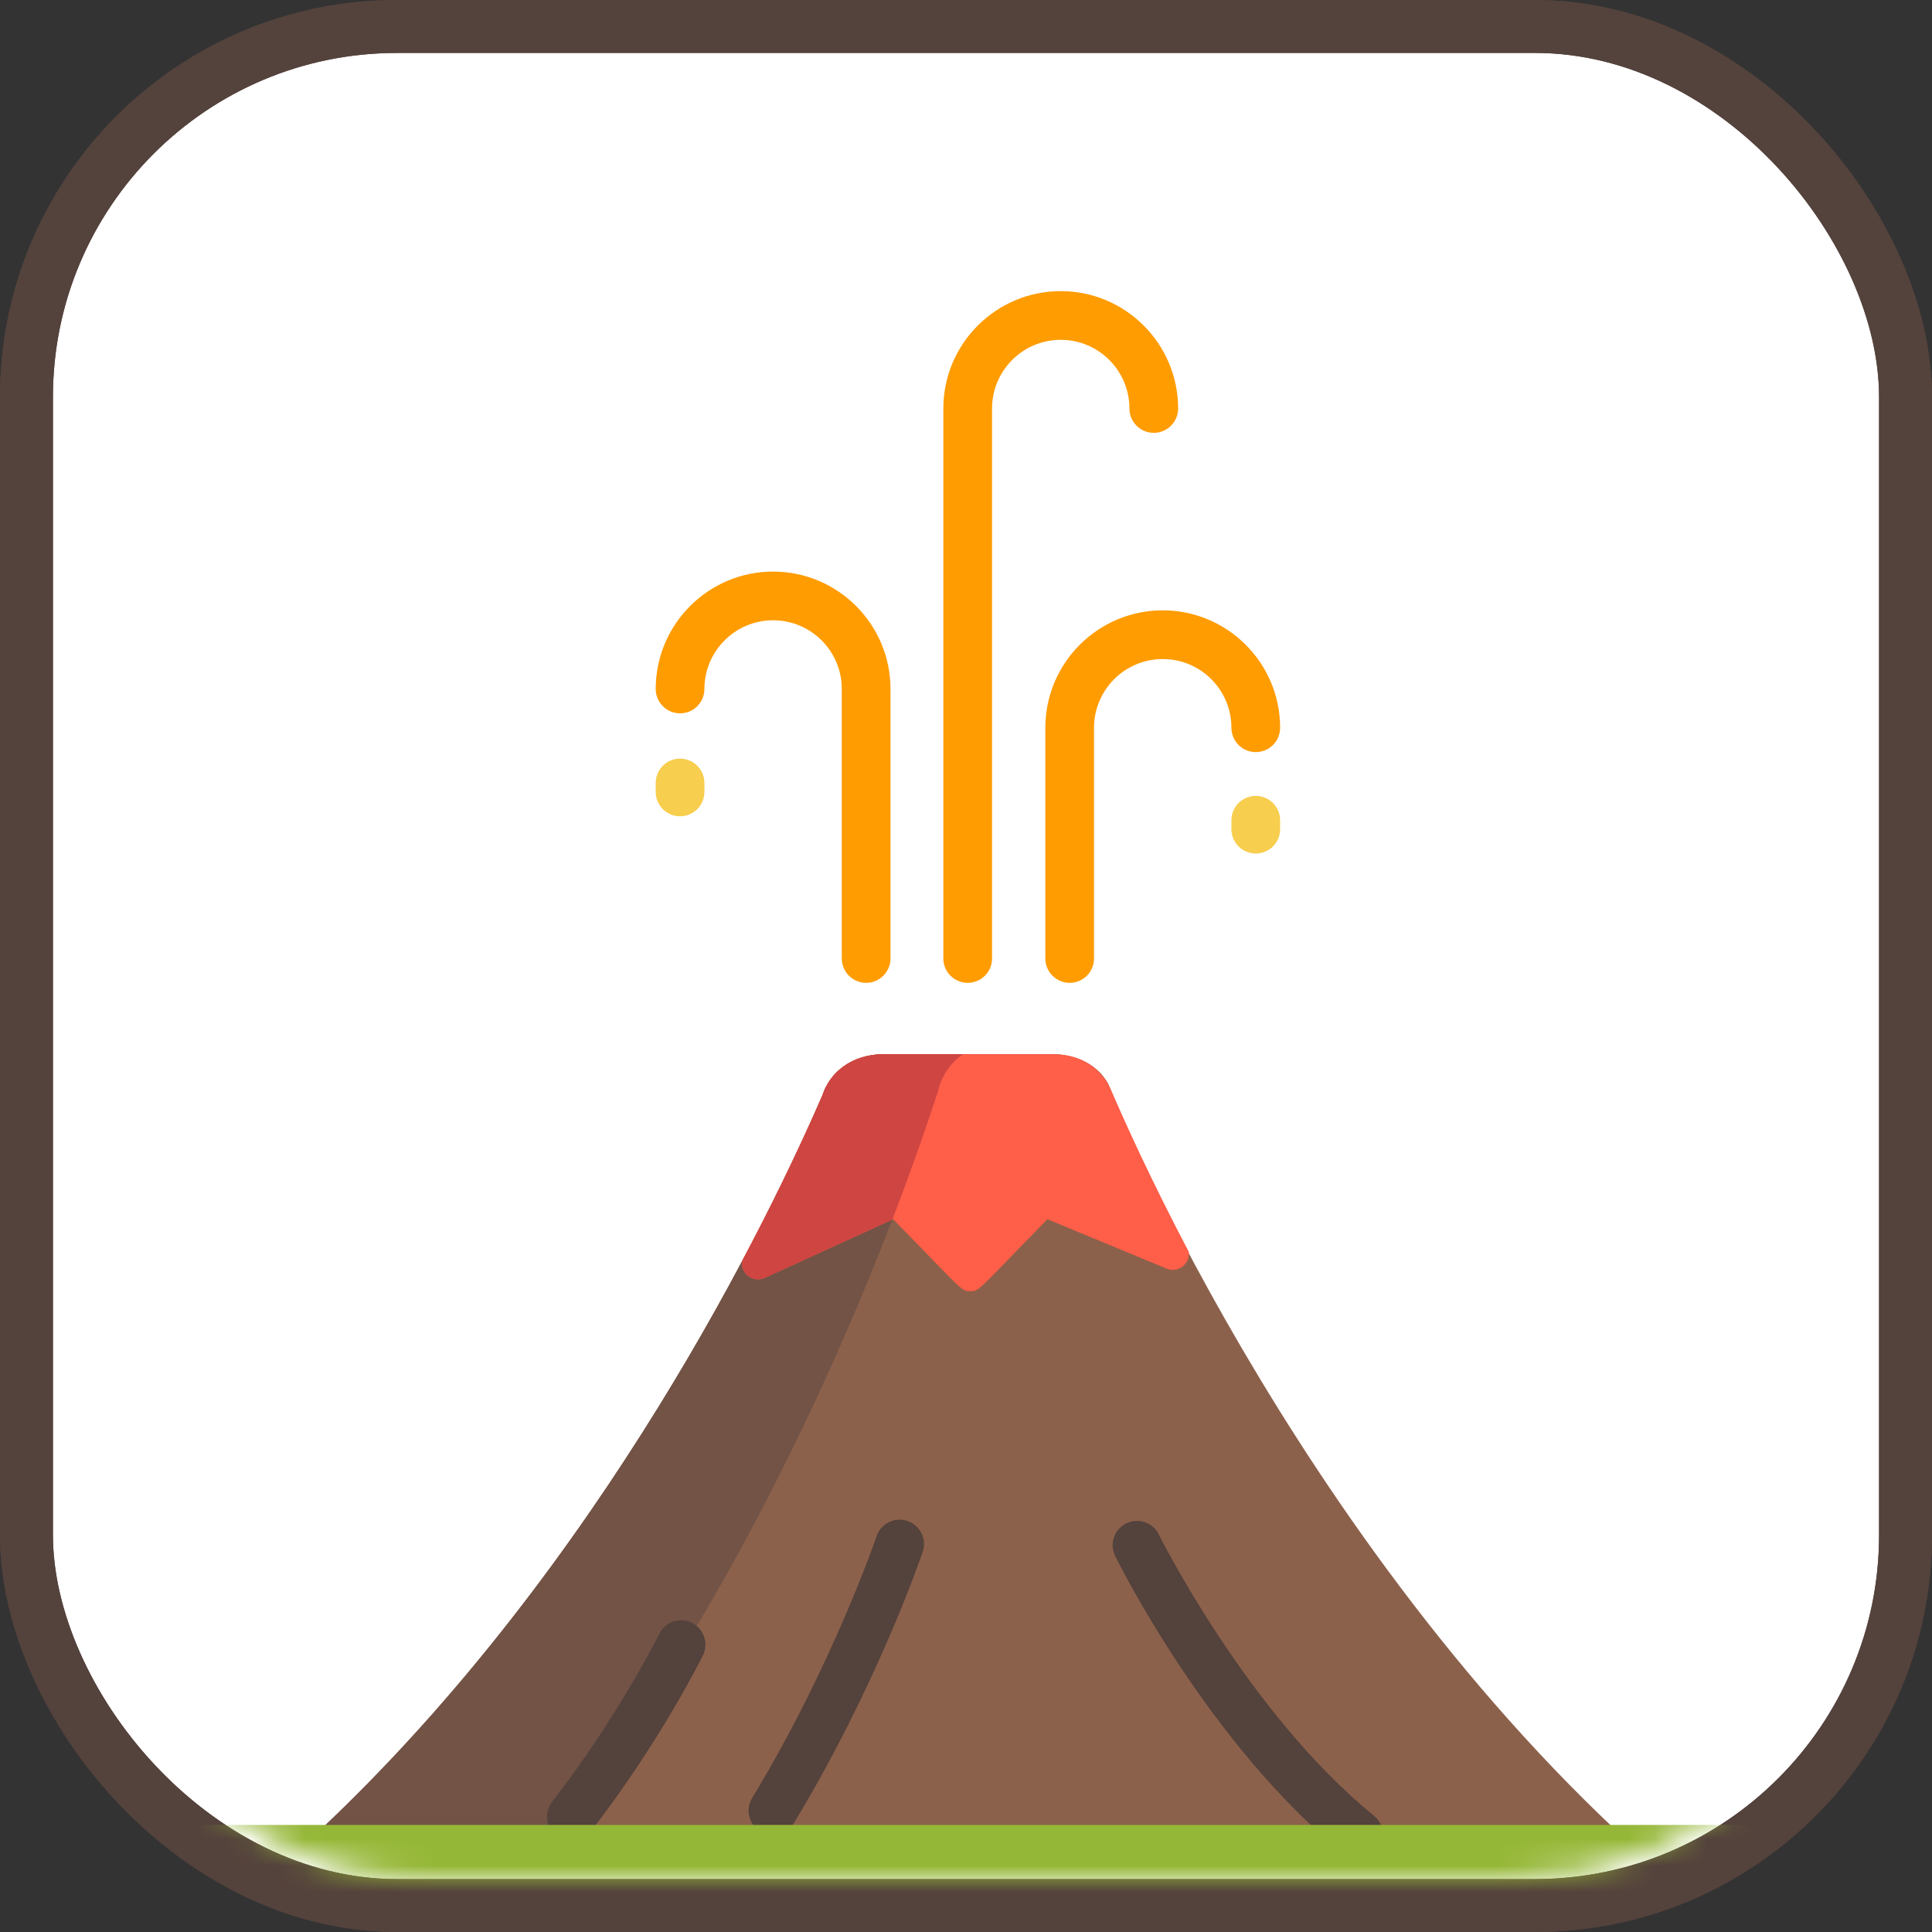 <?xml version="1.0" encoding="UTF-8"?>

<svg width="800px" height="800px" viewBox="0 0 73 73" version="1.1" xmlns="http://www.w3.org/2000/svg" xmlns:xlink="http://www.w3.org/1999/xlink">
    
    <rect x="0" y="0" width="73" height="73" fill="#333333" stroke="none"/>
    
    <title>fundamentals/javascript/events</title>
    <desc>Created with Sketch.</desc>
    <defs>
        <rect id="path-1" x="0" y="0" width="69" height="69" rx="14">
</rect>
    </defs>
    <g id="fundamentals/javascript/events" stroke="none" stroke-width="1" fill="none" fill-rule="evenodd">
        <g id="container" transform="translate(2, 2)">
            <rect id="mask" stroke="#54423C" stroke-width="2" fill="#FFFFFF" fill-rule="nonzero" x="-1" y="-1" width="71" height="71" rx="14">
</rect>
            <mask id="mask-2" fill="white">
                <use xlink:href="#path-1">
</use>
            </mask>
            <rect stroke="#54423C" stroke-width="2" x="-1" y="-1" width="71" height="71" rx="14">
</rect>
            <g id="volcano" mask="url(#mask-2)">
                <g transform="translate(4, 9)">
                    <path d="M35.942,30.092 C35.563,29.234 34.652,28.832 33.783,28.832 C29.535,28.832 31.465,28.832 27.406,28.832 C26.192,28.832 25.357,29.51 25.076,30.386 L25.076,30.386 C23.136,34.855 16.816,48.078 6.041,58.201 C7.265,58.201 53.879,58.201 55.104,58.201 C41.914,45.811 35.171,28.344 35.942,30.092 Z" id="Shape" fill="#8C614B" fill-rule="nonzero">
</path>
                    <path d="M29.445,30.22 C29.525,29.805 29.851,29.176 30.397,28.832 C29.398,28.832 28.573,28.832 27.406,28.832 C26.192,28.832 25.357,29.51 25.076,30.386 L25.076,30.386 C23.136,34.855 16.816,48.078 6.041,58.201 L15.055,58.201 C23.36,47.576 27.992,34.703 29.445,30.22 Z" id="Shape" fill="#725346" fill-rule="nonzero">
</path>
                    <g id="Group" stroke-width="1" fill="none" fill-rule="evenodd" transform="translate(14.622, 46.402)">
                        <path d="M30.136,12.635 C25.051,8.499 21.655,1.678 21.513,1.39 C21.289,0.934 21.476,0.383 21.932,0.158 C22.387,-0.066 22.939,0.121 23.163,0.577 C23.204,0.659 26.534,7.335 31.296,11.208 C31.69,11.528 31.75,12.107 31.429,12.502 C31.109,12.895 30.53,12.955 30.136,12.635 Z" id="Shape" fill="#54423C" fill-rule="nonzero">
</path>
                        <path d="M0.402,11.969 C0.001,11.658 -0.071,11.08 0.24,10.679 C2.723,7.483 4.273,4.365 4.288,4.334 C4.513,3.878 5.064,3.691 5.52,3.916 C5.975,4.14 6.162,4.691 5.938,5.147 C5.872,5.281 4.296,8.457 1.693,11.807 C1.381,12.208 0.804,12.281 0.402,11.969 Z" id="Shape" fill="#54423C" fill-rule="nonzero">
</path>
                        <path d="M8.107,11.801 C7.672,11.537 7.534,10.971 7.797,10.537 C10.819,5.556 12.484,0.692 12.5,0.643 C12.663,0.162 13.186,-0.095 13.667,0.068 C14.148,0.231 14.405,0.753 14.242,1.234 C14.172,1.44 12.495,6.339 9.37,11.491 C9.106,11.926 8.54,12.064 8.107,11.801 Z" id="Shape" fill="#54423C" fill-rule="nonzero">
</path>
                    </g>
                    <path d="M25.076,30.386 C24.479,31.762 23.465,33.97 22.035,36.66 C21.984,37.137 22.469,37.478 22.897,37.283 L27.747,35.067 C30.435,37.818 30.317,37.786 30.661,37.786 C31.005,37.786 30.887,37.819 33.575,35.067 L38.076,36.933 C38.504,37.111 38.971,36.767 38.918,36.299 C37.485,33.576 36.494,31.382 35.942,30.094 C35.5,29.209 34.671,28.832 33.783,28.832 C29.535,28.832 31.465,28.832 27.406,28.832 C26.192,28.832 25.357,29.51 25.076,30.386 Z" id="Shape" fill="#FF5E48" fill-rule="nonzero">
</path>
                    <path d="M22.035,36.66 C21.984,37.137 22.469,37.478 22.898,37.283 L27.716,35.081 C28.502,33.037 29.077,31.358 29.445,30.22 L29.446,30.22 C29.525,29.805 29.851,29.176 30.397,28.832 C29.398,28.832 28.574,28.832 27.406,28.832 C26.192,28.832 25.357,29.51 25.076,30.386 L25.076,30.386 C24.145,32.532 22.93,34.998 22.035,36.66 Z" id="Shape" fill="#CE4542" fill-rule="nonzero">
</path>
                    <path d="M61.047,60.398 C61.047,61.211 60.388,61.87 59.575,61.87 L1.569,61.87 C0.756,61.87 0.098,61.211 0.098,60.398 L0.098,59.427 C0.098,58.614 0.756,57.955 1.569,57.955 L59.575,57.955 C60.388,57.955 61.047,58.614 61.047,59.427 L61.047,60.398 Z" id="Shape" fill="#95B737" fill-rule="nonzero">
</path>
                    <g id="Group" stroke-width="1" fill="none" fill-rule="evenodd" transform="translate(18.73, 0)">
                        <path d="M4.481,10.597 C2.036,10.597 0.046,12.587 0.046,15.033 C0.046,15.541 0.458,15.953 0.966,15.953 C1.474,15.953 1.886,15.541 1.886,15.033 C1.886,13.602 3.05,12.437 4.481,12.437 C5.913,12.437 7.077,13.602 7.077,15.033 L7.077,25.217 C7.077,25.725 7.489,26.136 7.997,26.136 C8.505,26.136 8.917,25.725 8.917,25.217 L8.917,15.033 C8.917,12.587 6.927,10.597 4.481,10.597 Z" id="Shape" fill="#FF9C01" fill-rule="nonzero">
</path>
                        <path d="M22.719,17.418 C23.227,17.418 23.639,17.006 23.639,16.498 C23.639,14.052 21.649,12.062 19.203,12.062 C16.757,12.062 14.768,14.052 14.768,16.498 L14.768,25.217 C14.768,25.725 15.18,26.136 15.688,26.136 C16.196,26.136 16.607,25.725 16.607,25.217 L16.607,16.498 C16.607,15.066 17.772,13.902 19.203,13.902 C20.635,13.902 21.799,15.066 21.799,16.498 C21.799,17.006 22.211,17.418 22.719,17.418 Z" id="Shape" fill="#FF9C01" fill-rule="nonzero">
</path>
                        <path d="M17.945,4.436 C17.945,4.944 18.357,5.355 18.865,5.355 C19.373,5.355 19.785,4.944 19.785,4.436 C19.785,1.99 17.795,0 15.35,0 C12.904,0 10.914,1.99 10.914,4.436 L10.914,25.217 C10.914,25.725 11.326,26.136 11.834,26.136 C12.342,26.136 12.754,25.725 12.754,25.217 L12.754,4.436 C12.754,3.004 13.918,1.84 15.35,1.84 C16.781,1.84 17.945,3.004 17.945,4.436 Z" id="Shape" fill="#FF9C01" fill-rule="nonzero">
</path>
                    </g>
                    <g id="Group" stroke-width="1" fill="none" fill-rule="evenodd" transform="translate(18.73, 17.642)">
                        <path d="M0.966,0.022 C0.458,0.022 0.046,0.434 0.046,0.942 L0.046,1.28 C0.046,1.788 0.458,2.2 0.966,2.2 C1.474,2.2 1.886,1.788 1.886,1.28 L1.886,0.942 C1.886,0.434 1.474,0.022 0.966,0.022 Z" id="Shape" fill="#F7CE4D" fill-rule="nonzero">
</path>
                        <path d="M22.719,1.431 C22.211,1.431 21.799,1.842 21.799,2.35 L21.799,2.689 C21.799,3.197 22.211,3.608 22.719,3.608 C23.227,3.608 23.639,3.197 23.639,2.689 L23.639,2.35 C23.639,1.842 23.227,1.431 22.719,1.431 Z" id="Shape" fill="#F7CE4D" fill-rule="nonzero">
</path>
                    </g>
                </g>
            </g>
        </g>
    </g>
</svg>